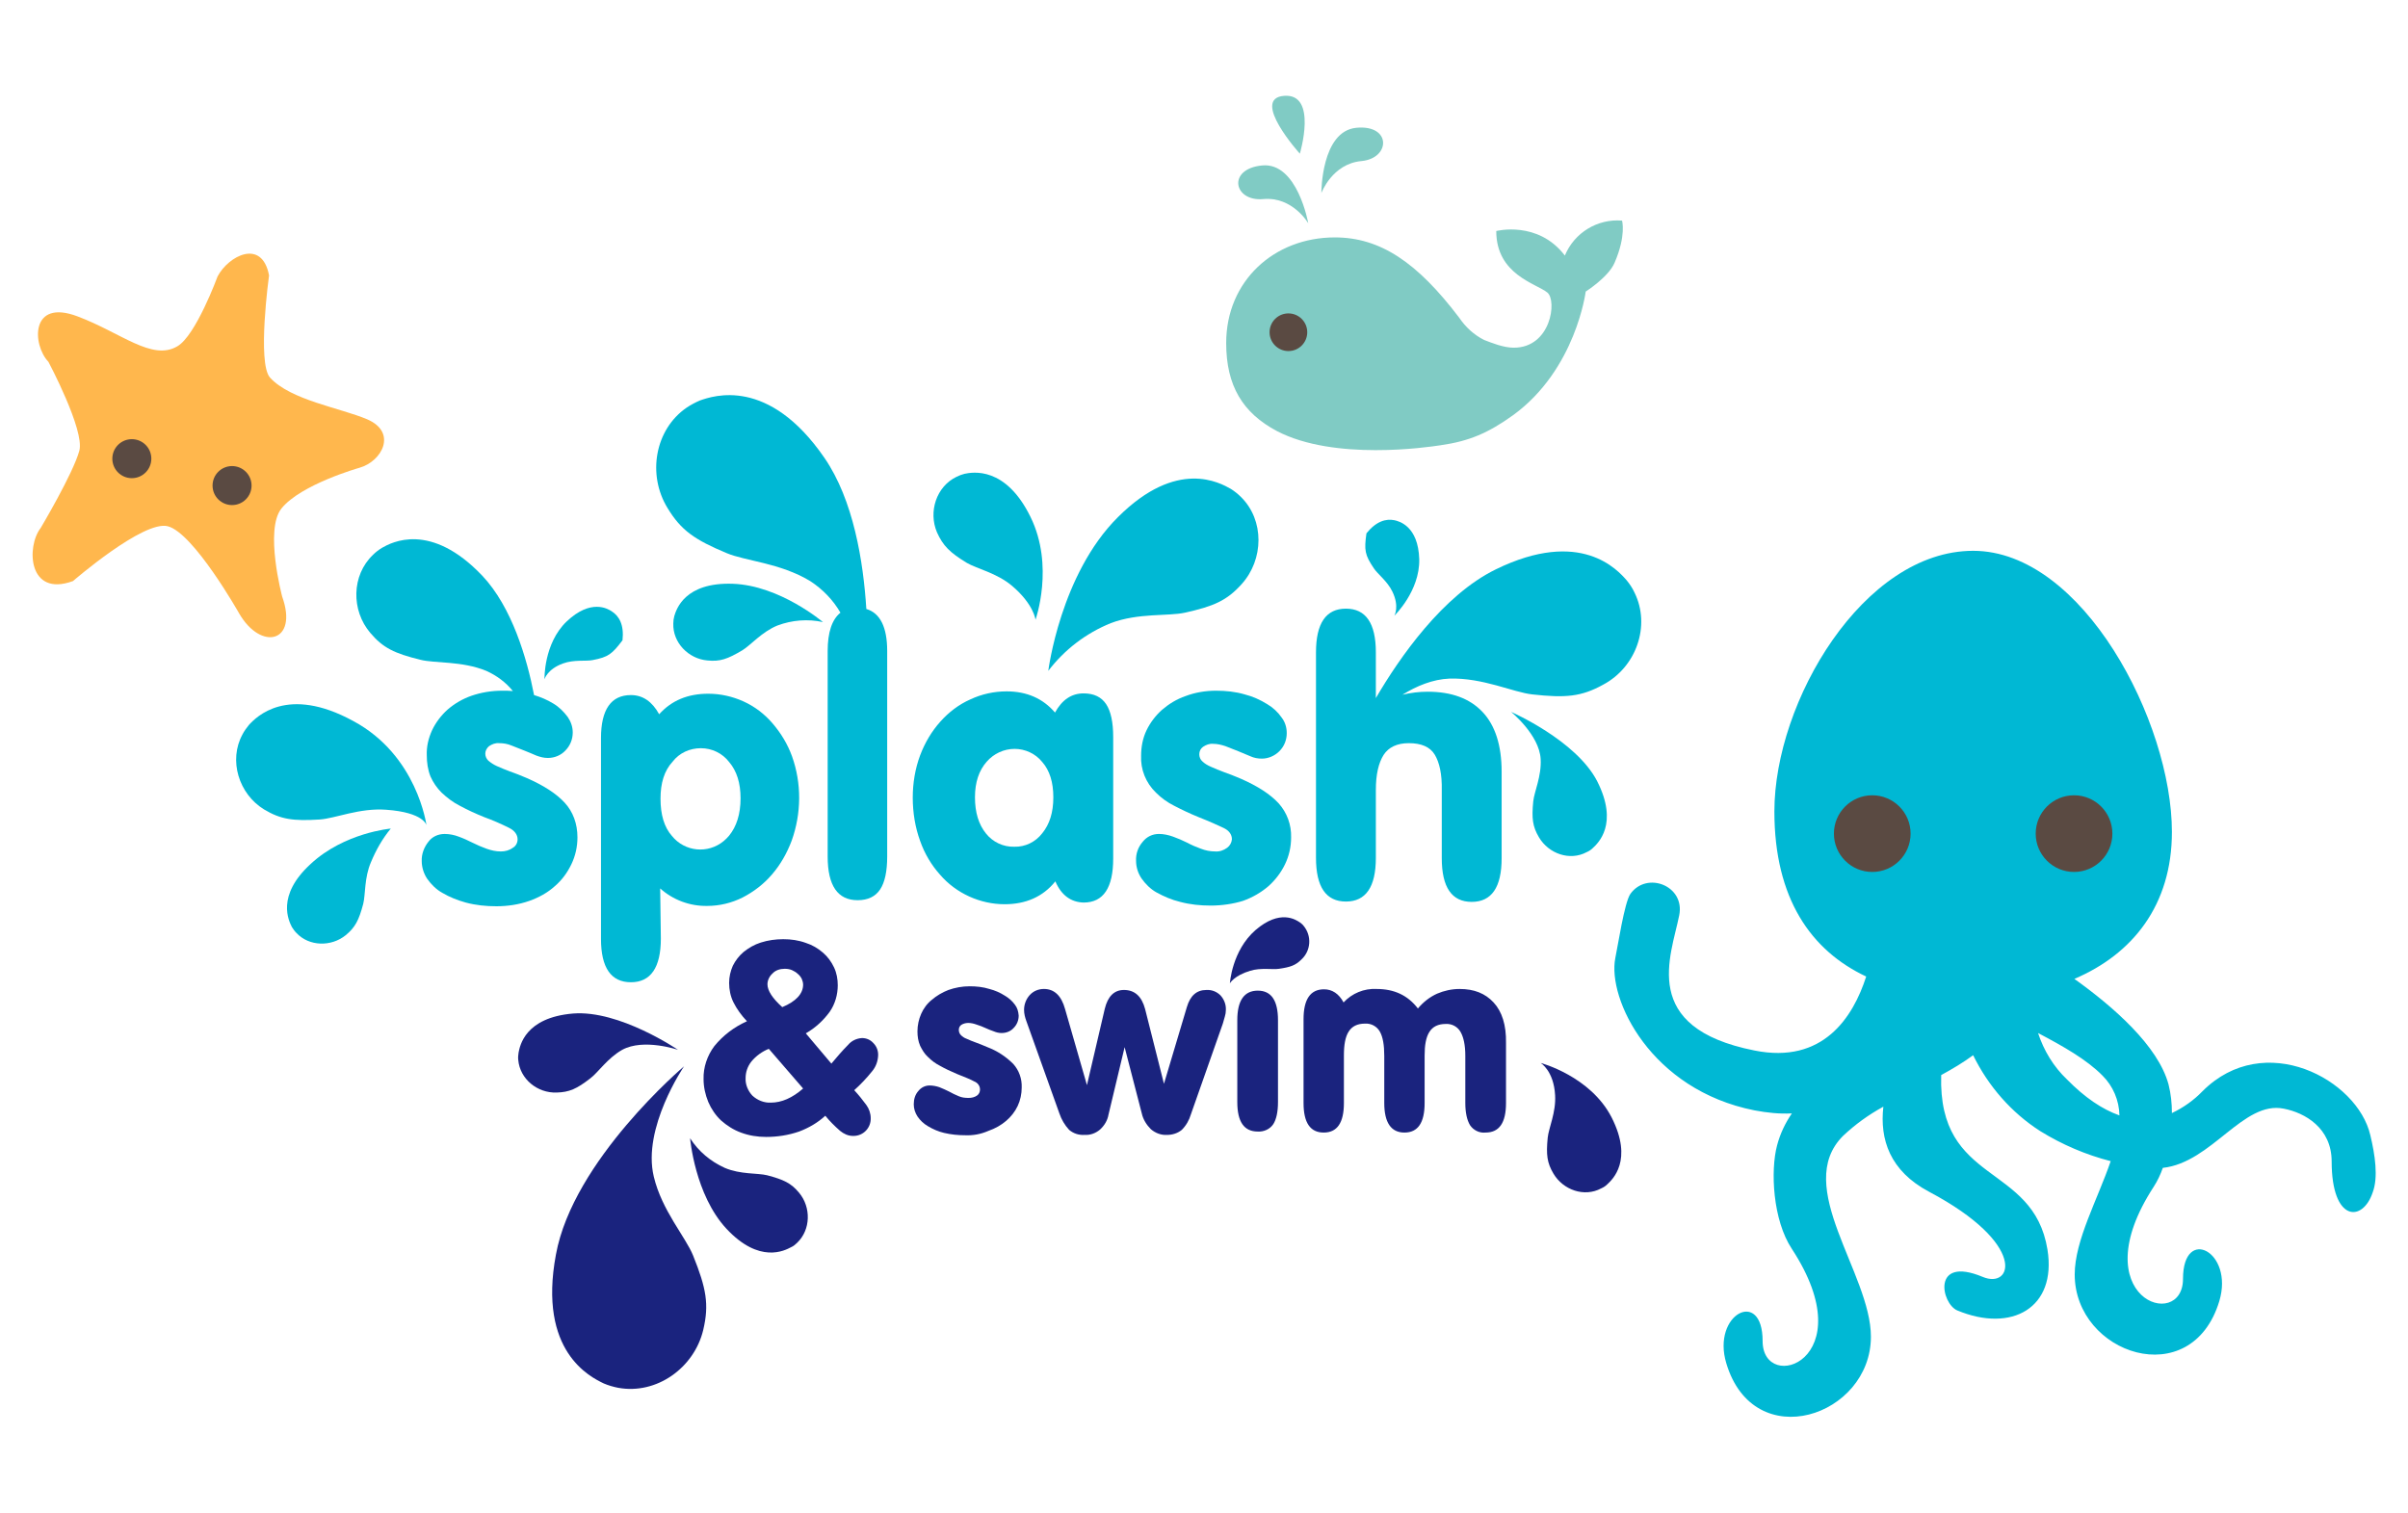 <?xml version="1.0" encoding="utf-8"?>
<!-- Generator: Adobe Illustrator 22.0.1, SVG Export Plug-In . SVG Version: 6.00 Build 0)  -->
<svg version="1.1" id="Layer_1" xmlns="http://www.w3.org/2000/svg" xmlns:xlink="http://www.w3.org/1999/xlink" x="0px" y="0px"
	 viewBox="0 0 716 450" style="enable-background:new 0 0 716 450;" xml:space="preserve">
<style type="text/css">
	.st0{fill:#00B8D4;}
	.st1{fill:#1A237E;}
	.st2{fill:#80CBC4;}
	.st3{fill:#5A4A42;}
	.st4{fill:#FFB74D;}
</style>
<title>Splash-and-Swim</title>
<g id="Layer_2_1_">
	<g id="Layer_1-2">
		<path class="st0" d="M196.5,279.1c0,8.6-3,13-8.9,13c-5.9,0-8.9-4.3-8.9-12.9v-59.7c0-8.5,3-12.8,8.9-12.8c3.5,0,6.3,1.9,8.4,5.7
			c3.7-4.1,8.5-6.1,14.6-6.1c3.6,0,7.2,0.8,10.5,2.3c3.3,1.5,6.2,3.7,8.6,6.5c2.5,2.9,4.5,6.2,5.8,9.8c2.9,8.1,2.8,17-0.1,25.1
			c-1.4,3.7-3.3,7.1-5.9,10.1c-2.4,2.8-5.4,5.1-8.7,6.8c-3.2,1.6-6.8,2.5-10.5,2.5c-5.2,0.1-10.2-1.8-14-5.2L196.5,279.1z
			 M196.4,237.5c0,4.8,1.1,8.5,3.4,11.1c3.8,4.7,10.7,5.4,15.4,1.5c0,0,0,0,0,0c0.6-0.5,1.1-1,1.6-1.6c2.2-2.7,3.4-6.4,3.4-11.1
			c0-4.5-1.1-8.1-3.4-10.8c-2-2.6-5.1-4.1-8.4-4.1c-3.3,0-6.4,1.4-8.4,4C197.5,229.2,196.4,232.9,196.4,237.5L196.4,237.5z"/>
		<path class="st0" d="M313.8,262.1c-3.7,4.6-8.8,6.8-15.1,6.8c-3.6,0-7.2-0.8-10.5-2.3c-3.3-1.5-6.3-3.7-8.7-6.5
			c-2.6-2.9-4.6-6.3-5.9-10c-1.5-4.1-2.2-8.5-2.2-12.9c0-4.3,0.7-8.6,2.2-12.6c1.4-3.7,3.4-7.1,6-10c2.5-2.8,5.5-5.1,8.9-6.6
			c3.4-1.6,7.1-2.4,10.8-2.4c6,0,10.8,2.1,14.4,6.3c2.1-3.8,4.9-5.7,8.5-5.7c3.1,0,5.3,1.1,6.7,3.2s2.1,5.4,2.1,9.8v36.1
			c0,8.7-2.9,13.1-8.8,13.1C318.5,268.3,315.6,266.3,313.8,262.1z M289.9,237.1c0,4.5,1.1,8.1,3.3,10.8c2,2.5,5.1,4,8.4,3.9
			c3.2,0.1,6.3-1.4,8.3-4c2.2-2.7,3.3-6.2,3.3-10.7c0-4.5-1.1-8-3.3-10.5c-2-2.5-5.1-3.9-8.2-3.9c-3.2,0-6.2,1.4-8.3,3.8
			C291.1,229.1,289.9,232.6,289.9,237.1L289.9,237.1z"/>
		<path class="st0" d="M360,269.3c-3.1,0-6.1-0.3-9.1-1.1c-2.5-0.6-4.8-1.6-7-2.8c-1.8-1-3.3-2.5-4.5-4.2c-1-1.5-1.6-3.3-1.6-5.2
			c-0.1-2.1,0.6-4.1,2-5.7c1.2-1.5,2.9-2.3,4.8-2.3c1.4,0,2.8,0.3,4.2,0.8c1.4,0.5,2.8,1.1,4.2,1.8c1.3,0.7,2.7,1.3,4.1,1.8
			c1.3,0.5,2.7,0.8,4.2,0.8c1.3,0.1,2.5-0.3,3.6-1.1c0.8-0.6,1.3-1.5,1.4-2.5c0-1.4-0.8-2.6-2.5-3.4s-4.1-1.9-7.4-3.2
			c-2.7-1.1-5.2-2.3-7.3-3.4c-2-1-3.8-2.3-5.4-3.9c-3-2.9-4.6-6.9-4.4-11c0-2.6,0.5-5.2,1.6-7.5c1.1-2.3,2.7-4.4,4.6-6.1
			c2.1-1.8,4.4-3.2,7-4.1c2.9-1.1,6-1.6,9.1-1.6c2.9,0,5.8,0.3,8.5,1.1c2.4,0.6,4.6,1.6,6.7,2.9c1.7,1,3.2,2.4,4.3,4
			c1,1.3,1.5,2.9,1.5,4.6c0,2-0.7,3.9-2.2,5.4c-1.4,1.4-3.3,2.2-5.2,2.2c-1.2,0-2.3-0.2-3.4-0.7c-1.2-0.5-2.4-1-3.6-1.5
			s-2.5-1-3.8-1.5c-1.2-0.4-2.4-0.7-3.7-0.7c-1.1-0.1-2.1,0.3-3,0.9c-0.7,0.5-1.1,1.3-1.1,2.2c0,0.8,0.3,1.6,0.9,2.1
			c0.7,0.7,1.6,1.2,2.5,1.6c1.3,0.6,2.6,1.1,3.9,1.6c1.5,0.5,3.2,1.2,5.1,2c5,2.2,8.7,4.6,11.2,7.3c2.5,2.8,3.8,6.4,3.7,10.1
			c0,2.8-0.6,5.5-1.8,8c-1.2,2.5-2.9,4.7-4.9,6.5c-2.2,1.9-4.8,3.4-7.6,4.4C366.7,268.8,363.3,269.3,360,269.3z"/>
		<path class="st1" d="M287,337.6c-2.1,0-4.2-0.2-6.3-0.7c-1.7-0.4-3.3-1.1-4.8-2c-1.2-0.7-2.3-1.7-3.1-2.9
			c-0.7-1.1-1.1-2.3-1.1-3.6c0-1.5,0.4-2.9,1.4-4c0.8-1,2-1.6,3.3-1.6c1,0,2,0.2,2.9,0.5c1,0.4,1.9,0.8,2.9,1.3
			c0.9,0.5,1.9,1,2.9,1.4c0.9,0.4,1.9,0.5,2.9,0.5c0.9,0,1.8-0.2,2.5-0.7c0.6-0.4,0.9-1.1,0.9-1.8c0-1.1-0.7-2-1.7-2.4
			c-1.1-0.6-2.8-1.3-5.1-2.2c-1.9-0.8-3.6-1.6-5-2.4c-1.4-0.7-2.6-1.6-3.7-2.7c-1-0.9-1.7-2.1-2.3-3.3c-0.6-1.4-0.8-2.8-0.8-4.3
			c0-1.8,0.4-3.6,1.1-5.2c0.7-1.6,1.8-3.1,3.2-4.2c1.4-1.2,3.1-2.2,4.9-2.9c2-0.7,4.1-1.1,6.3-1.1c2,0,4,0.2,5.9,0.8
			c1.6,0.4,3.2,1.1,4.6,2c1.2,0.7,2.2,1.6,3,2.7c0.7,0.9,1,2,1.1,3.2c0,1.4-0.5,2.7-1.5,3.7c-0.9,1-2.2,1.5-3.6,1.5
			c-0.8,0-1.6-0.2-2.3-0.5c-0.8-0.3-1.7-0.6-2.5-1s-1.7-0.7-2.6-1c-0.8-0.3-1.7-0.5-2.5-0.5c-0.7,0-1.5,0.2-2.1,0.6
			c-0.5,0.4-0.7,0.9-0.7,1.5c0,0.5,0.2,1.1,0.6,1.5c0.5,0.5,1.1,0.9,1.7,1.1c0.9,0.4,1.8,0.8,2.7,1.1c1,0.4,2.2,0.8,3.5,1.4
			c2.9,1.1,5.5,2.8,7.7,5c1.7,1.9,2.6,4.4,2.5,7c0,1.9-0.4,3.8-1.2,5.5c-0.8,1.7-2,3.2-3.4,4.4c-1.5,1.3-3.3,2.3-5.3,3
			C291.6,337.3,289.3,337.7,287,337.6z"/>
		<path class="st1" d="M352.9,299.5c1-3.4,2.9-5.1,5.8-5.1c1.6-0.1,3.1,0.5,4.2,1.6c1.1,1.2,1.7,2.8,1.6,4.4c0,0.6-0.1,1.3-0.3,1.9
			c-0.2,0.6-0.4,1.4-0.6,2.1l-9.5,27c-0.5,1.7-1.4,3.3-2.7,4.6c-1.2,1-2.8,1.5-4.4,1.5c-1.7,0.1-3.4-0.5-4.8-1.7
			c-1.3-1.3-2.3-2.9-2.7-4.7l-5.1-19.7l-4.8,20.1c-0.3,1.7-1.2,3.2-2.5,4.4c-1.3,1.1-2.9,1.7-4.6,1.6c-1.7,0.1-3.3-0.4-4.6-1.5
			c-1.3-1.4-2.3-3.1-2.9-4.9l-9.8-27.4c-0.4-1.1-0.7-2.2-0.7-3.4c0-1.6,0.6-3.2,1.7-4.4c1.1-1.2,2.6-1.8,4.2-1.8c3.1,0,5.2,2,6.3,6
			l6.5,22.6l5.3-22.7c0.9-3.7,2.8-5.6,5.7-5.6c3.2,0,5.3,1.9,6.3,5.7l5.6,22.2L352.9,299.5z"/>
		<path class="st1" d="M380,327.7c0,3-0.5,5.2-1.4,6.6c-1,1.5-2.8,2.3-4.6,2.2c-4.1,0-6.1-2.9-6.1-8.8v-24.3c0-5.8,2-8.8,6.1-8.8
			c4,0,6,2.9,6,8.8L380,327.7z"/>
		<path class="st1" d="M387.6,303.1c0-5.9,2-8.9,6.1-8.9c2.4,0,4.4,1.3,5.8,3.9c2.5-2.7,6.1-4.2,9.8-4c5.3,0,9.3,1.9,12.3,5.8
			c1.6-1.9,3.5-3.4,5.7-4.4c2.1-0.9,4.4-1.4,6.7-1.4c4.3,0,7.6,1.3,10.1,4c2.5,2.7,3.8,6.7,3.7,12.1V328c0,5.9-2,8.8-6.1,8.8
			c-1.8,0.2-3.6-0.7-4.6-2.2c-0.9-1.5-1.4-3.7-1.4-6.6v-14c0-3.2-0.5-5.5-1.4-7.1c-0.9-1.6-2.6-2.5-4.4-2.4c-2.3,0-3.9,0.8-4.9,2.4
			s-1.4,3.9-1.4,7V328c0,5.9-2,8.8-6,8.8c-4,0-6-3-6-8.8v-14c0-3.2-0.4-5.6-1.3-7.2c-0.9-1.6-2.6-2.5-4.4-2.4
			c-2.3,0-3.9,0.8-4.9,2.4s-1.4,3.9-1.4,7.1v14.1c0,5.9-2,8.8-6,8.8s-6-2.9-6-8.8L387.6,303.1z"/>
		<path class="st1" d="M458.1,316.1c0,0,3.9,2.3,4.3,9.6c0.3,5.1-1.9,9.7-2.2,12.6c-0.5,5.1-0.2,7.5,1.7,10.7
			c2.9,4.9,9.2,7.1,14.2,4.4c0.7-0.3,1.3-0.7,1.8-1.2c1.5-1.4,7.8-7.1,1.3-19.9C472.9,320,458.1,316.1,458.1,316.1z"/>
		<path class="st0" d="M311.7,199.5c4.8-6.3,11.2-11.2,18.6-14.2c8.2-3.1,17.1-2,22-3.1c8.6-1.9,12.5-3.6,16.9-8.5
			c6.6-7.3,6.8-19-0.2-25.9c-0.9-0.9-1.9-1.7-3-2.4c-3.2-1.8-16-9.2-33.6,8.4C315.3,170.8,311.7,199.5,311.7,199.5z"/>
		<path class="st0" d="M449.3,211.7c0,0,8.4,6.8,8.8,14c0.3,5.1-1.9,9.7-2.2,12.6c-0.5,5.1-0.2,7.5,1.7,10.7
			c2.9,4.9,9.2,7.1,14.2,4.4c0.7-0.3,1.3-0.7,1.8-1.2c1.5-1.4,7.8-7.1,1.3-19.9C468.6,220.1,449.3,211.7,449.3,211.7z"/>
		<path class="st0" d="M244.7,185c-4.5-1-9.2-0.6-13.5,1c-4.7,1.9-8,5.9-10.5,7.4c-4.4,2.6-6.6,3.4-10.4,3
			c-5.6-0.5-10.3-5.3-10.1-11c0-0.7,0.1-1.5,0.3-2.2c0.6-2,3.1-10.1,17.4-9.6C231.9,174.1,244.7,185,244.7,185z"/>
		<path class="st0" d="M486,176.2c-0.6-1.3-1.4-2.5-2.3-3.6c-2.7-3.1-13.7-15.6-38.9-3.3c-15.8,7.7-28.7,26.3-35.7,38.3V194
			c0-8.7-3-13-8.9-13s-8.9,4.3-8.9,13v61.1c0,8.7,3,13,8.9,13s8.9-4.3,8.9-13v-20.2c0-4.6,0.8-8,2.3-10.4c1.5-2.3,4-3.5,7.5-3.5
			c3.7,0,6.3,1.1,7.7,3.4s2.2,5.8,2.1,10.6v20.2c0,8.7,3,13,8.9,13c5.9,0,8.9-4.3,8.9-13v-25.7c0-7.8-1.9-13.8-5.7-17.8
			s-9.2-6-16.3-6c-2.5,0-5,0.3-7.5,0.9c4.2-2.6,9-4.6,14-4.8c9.9-0.3,19,4.1,24.6,4.7c9.9,1.1,14.6,0.7,21.1-2.9
			C486.5,198.4,490.9,186.1,486,176.2z"/>
		<path class="st0" d="M257.6,181.1c-0.9-14.1-3.8-32.4-12.5-45c-16.6-24.1-33-18.4-37-17c-1.4,0.6-2.7,1.3-3.9,2.1
			c-9.5,6.5-11.8,20-5.7,29.9c4,6.6,8,9.4,17.6,13.4c5.4,2.3,15.9,2.9,24.8,8.3c3.7,2.4,6.8,5.6,9,9.4c-2.5,2-3.8,5.8-3.8,11.4v61.1
			c0,8.7,3,13,8.9,13c3.1,0,5.3-1.1,6.7-3.2s2.1-5.4,2.1-9.8v-61.1C263.8,186.5,261.7,182.3,257.6,181.1z"/>
		<path class="st0" d="M307.9,184.3c0,0-0.5-4.6-7-10.1c-4.5-3.8-10.5-5.1-13.4-6.8c-5.1-3.1-7.1-5.1-8.9-9.1
			c-2.6-6.1-0.2-13.6,5.8-16.5c0.8-0.4,1.6-0.7,2.4-0.9c2.4-0.5,12.2-2.3,19.6,12.8C313.6,168.3,307.9,184.3,307.9,184.3z"/>
		<path class="st0" d="M116.2,246.4c-2.5,3-4.4,6.4-5.9,10c-2,4.6-1.6,9.6-2.3,12.4c-1.3,4.9-2.4,7-5.2,9.3
			c-4.3,3.5-10.9,3.4-14.7-0.7c-0.5-0.5-0.9-1.1-1.3-1.7c-0.9-1.8-4.8-9.3,5.6-18.8C102.4,247.6,116.2,246.4,116.2,246.4z"/>
		<path class="st0" d="M126.8,245.4c0,0-0.7-3.8-12-4.6c-7.8-0.6-15.2,2.6-19.7,2.9c-7.9,0.5-11.6,0-16.6-3
			c-7.5-4.6-10.6-14.6-6.4-22.3c0.5-1,1.2-1.9,1.9-2.8c2.2-2.4,11.4-11.9,31-1.2C124.1,224.6,126.8,245.4,126.8,245.4z"/>
		<path class="st0" d="M167.9,238.7c-2.5-2.7-6.2-5.1-11.2-7.3c-1.9-0.8-3.6-1.5-5.1-2c-1.3-0.5-2.6-1-3.9-1.6
			c-0.9-0.4-1.8-1-2.5-1.6c-0.6-0.6-0.9-1.3-0.9-2.1c0-0.8,0.4-1.6,1.1-2.2c0.9-0.6,1.9-1,3-0.9c1.3,0,2.5,0.2,3.7,0.7
			c1.3,0.5,2.5,1,3.8,1.5s2.4,1,3.6,1.5c1.1,0.4,2.2,0.7,3.4,0.7c2,0,3.9-0.8,5.2-2.2c1.4-1.4,2.2-3.3,2.2-5.4
			c0-1.7-0.6-3.3-1.5-4.6c-1.2-1.6-2.6-3-4.3-4c-1.8-1.1-3.7-1.9-5.7-2.5c-2.1-10.9-6.6-26.2-15.4-35.5c-15.4-16.2-27-9.9-29.8-8.3
			c-1,0.6-1.9,1.3-2.7,2.1c-6.4,6.1-6.5,16.5-0.8,23.2c3.8,4.5,7.2,6.1,14.9,8c4.3,1.1,12.3,0.3,19.6,3.3c3.1,1.4,5.8,3.4,7.9,6
			c-1-0.1-2.1-0.1-3.2-0.1c-3.1,0-6.2,0.5-9.1,1.5c-2.6,0.9-5,2.3-7.1,4.1c-1.9,1.7-3.5,3.8-4.6,6.1c-1.1,2.4-1.7,4.9-1.6,7.5
			c0,2.1,0.3,4.3,1.1,6.3c0.8,1.8,1.9,3.4,3.3,4.8c1.6,1.5,3.4,2.9,5.4,3.9c2.4,1.3,4.8,2.4,7.3,3.4c2.5,0.9,5,2,7.4,3.2
			c1.6,0.8,2.5,2,2.5,3.4c0,1-0.5,2-1.4,2.5c-1.1,0.8-2.3,1.1-3.6,1.1c-1.4,0-2.8-0.3-4.2-0.8c-1.4-0.5-2.8-1.1-4.2-1.8
			c-1.4-0.7-2.7-1.3-4.1-1.8c-1.3-0.5-2.7-0.8-4.2-0.8c-1.9,0-3.7,0.8-4.8,2.3c-1.3,1.6-2.1,3.7-2,5.8c0,1.8,0.6,3.7,1.6,5.2
			c1.2,1.7,2.7,3.2,4.5,4.2c2.2,1.3,4.5,2.2,7,2.9c3,0.8,6,1.1,9.1,1.1c3.3,0,6.7-0.5,9.8-1.6c2.8-1,5.4-2.4,7.6-4.4
			c2.1-1.8,3.7-4,4.9-6.5c1.2-2.5,1.8-5.2,1.8-8C171.7,245,170.4,241.4,167.9,238.7z"/>
		<path class="st1" d="M201.6,312.2c0,0-10.2-3.5-16.6,0c-4.4,2.5-7.2,6.8-9.5,8.5c-4,3.1-6.2,4.1-10,4.2c-5.7,0.2-10.9-4-11.4-9.7
			c-0.1-0.7,0-1.5,0.1-2.2c0.4-2,1.9-10.4,16.2-11.6C184.2,300.3,201.6,312.2,201.6,312.2z"/>
		<path class="st1" d="M245.4,331.8c-2.3,2.1-4.9,3.6-7.8,4.7c-3.2,1.1-6.5,1.6-9.8,1.6c-2.6,0-5.1-0.4-7.5-1.3
			c-2.2-0.8-4.2-2.1-5.9-3.6c-1.6-1.5-2.9-3.4-3.8-5.5c-0.9-2.2-1.4-4.5-1.4-6.8c-0.1-3.5,1.1-7,3.2-9.8c2.6-3.2,5.9-5.7,9.7-7.4
			c-1.6-1.7-3-3.6-4-5.6c-0.9-1.8-1.3-3.8-1.3-5.8c0-1.8,0.4-3.5,1.1-5.1c0.8-1.6,1.9-3,3.2-4.1c1.5-1.2,3.2-2.2,5.1-2.8
			c2.2-0.7,4.4-1,6.7-1c2.3,0,4.5,0.3,6.7,1.1c1.9,0.6,3.6,1.6,5.1,2.9c1.4,1.2,2.5,2.7,3.3,4.4c0.8,1.7,1.1,3.5,1.1,5.3
			c0,2.8-0.8,5.6-2.4,7.9c-1.9,2.6-4.3,4.8-7.1,6.4l7.6,9c1.6-1.9,3.2-3.8,5-5.6c1-1.2,2.5-1.9,4.1-2c1.3,0,2.5,0.5,3.4,1.5
			c1,1,1.5,2.4,1.4,3.8c-0.1,1.7-0.7,3.3-1.8,4.6c-1.6,2-3.4,3.9-5.3,5.6c1.3,1.4,2.5,2.9,3.6,4.4c0.8,1.1,1.3,2.5,1.3,3.9
			c0.1,2.9-2.2,5.3-5.1,5.3c0,0,0,0,0,0h-0.2c-1.4,0-2.7-0.6-3.8-1.5C248.1,334.8,246.7,333.4,245.4,331.8z M228.6,311.9
			c-2,0.8-3.8,2.1-5.2,3.8c-1.1,1.4-1.7,3.1-1.7,4.9c-0.1,1.9,0.7,3.8,2,5.2c1.5,1.4,3.5,2.2,5.5,2.1c3.2,0,6.4-1.4,9.6-4.2
			L228.6,311.9z M232.6,299.5c4.1-1.7,6.2-4,6.2-6.7c0-0.6-0.2-1.2-0.4-1.7c-0.3-0.6-0.7-1.1-1.2-1.5c-0.5-0.5-1.1-0.8-1.7-1.1
			c-0.7-0.3-1.4-0.4-2.2-0.4c-1.3,0-2.7,0.4-3.6,1.4c-0.9,0.8-1.5,2-1.5,3.2C228.2,294.6,229.7,296.9,232.6,299.5L232.6,299.5z"/>
		<path class="st1" d="M205.2,338.5c2.5,3.9,6.1,6.9,10.3,8.8c4.7,2,9.8,1.5,12.6,2.2c4.9,1.3,7.1,2.3,9.5,5.2
			c3.6,4.3,3.5,11-0.6,14.9c-0.5,0.5-1.1,1-1.8,1.3c-1.9,1-9.4,5-19.2-5.5C206.6,355.3,205.2,338.5,205.2,338.5z"/>
		<path class="st1" d="M203.4,317.1c0,0-12.5,18.3-9,32.8c2.4,10.1,9.5,18,11.7,23.5c3.9,9.7,4.8,14.5,3,22.1
			c-2.7,11.3-13.9,19.3-25.3,17.2c-1.5-0.3-2.9-0.7-4.3-1.3c-3.9-1.9-19.6-9.4-14.2-38.3C170.4,345,203.4,317.1,203.4,317.1z"/>
		<path class="st0" d="M161.9,202c0,0,0.8-3,5.5-4.7c3.3-1.2,6.8-0.6,8.8-1c4.7-0.9,5.8-1.8,8.9-5.9c0.5-4.6-1-7.2-3.2-8.6
			c-1.2-0.8-6.2-3.8-13.4,3C161.6,191.4,161.9,202,161.9,202z"/>
		<path class="st0" d="M414.6,183.1c0,0,1.6-2.7-0.6-7.2c-1.5-3.1-4.4-5.2-5.5-6.9c-2.7-4-2.9-5.4-2.2-10.4c2.9-3.6,5.8-4.4,8.3-3.9
			c1.4,0.3,7.1,1.7,7.4,11.6C422.2,175.8,414.6,183.1,414.6,183.1z"/>
		<path class="st1" d="M365.7,292.4c0,0,1.3-2.3,6-3.7c3.2-1,6.7-0.3,8.6-0.6c3.4-0.5,4.9-1,6.7-2.8c2.8-2.6,3.1-7,0.6-10
			c-0.3-0.4-0.7-0.7-1.1-1c-1.2-0.8-5.9-4-13.2,2.3C366.3,282.7,365.7,292.4,365.7,292.4z"/>
		<path class="st2" d="M389,66.4c0,0-3.2-18.2-13.7-17.2s-8.5,10.8,0.3,10S389,66.4,389,66.4z"/>
		<path class="st2" d="M392.9,57.4c0,0-0.1-18.4,10.4-19.4s10.2,9.1,1.5,9.9S392.9,57.4,392.9,57.4z"/>
		<path class="st2" d="M386.5,45.7c0,0-14.8-16.4-4.7-17.2S386.5,45.7,386.5,45.7z"/>
		<path class="st2" d="M482.3,65.6c-7.3-0.6-14.2,3.6-17,10.4c-8-10.5-20.4-7.3-20.4-7.3c0,13,11.9,15.6,15.2,18.3
			c2.9,2.4,1.1,16.4-10,16.4c-3.1,0-6.7-1.5-8.8-2.3c-3-1.5-5.5-3.8-7.4-6.6c-12.5-16.5-23.5-23.9-37-23.9
			c-18.1,0-32.3,13-32.3,31.4c0,12.7,4.9,20.8,15.1,26.2c17.1,8.9,44.8,4.8,48.7,4.2c8.4-1.2,14.1-3.6,21.6-9
			c18.6-13.6,21.5-36.7,21.5-36.7s6.8-4.3,8.6-8.6C483.6,70,482.3,65.6,482.3,65.6z"/>
		<circle class="st3" cx="383.1" cy="98.8" r="5.6"/>
		<path class="st0" d="M704.8,337.6c-3.8-16.6-31.5-31.5-49.9-13.1c-2.6,2.7-5.7,4.9-9.1,6.5c0-2.9-0.3-5.7-1-8.5
			c-3.1-11.5-16.4-23.1-28-31.4c17.4-7.4,29-22,29-43.7c0-32.7-26.5-83.6-59.1-83.6s-59.1,44.8-59.1,77.5
			c0,25.9,10.9,41.4,27.3,49.1c-3.9,12.1-12.8,26.1-33.2,22c-34.4-6.8-24.8-28.1-22.4-40.2c1.8-8.8-9.6-13.2-14.5-6.4
			c-1.8,2.5-3.8,15.9-4.5,19.1c-2.4,12.1,10.5,39.2,41.4,45.3c3.7,0.7,7.4,1.1,11.1,0.9c-2,2.9-3.5,6.1-4.4,9.5
			c-2,7.5-1.3,22.2,4.4,30.8c21.7,33.2-8.7,43.3-8.7,27.4s-15.2-8-10.8,6.6c8.2,27.5,43,15.8,43-7.9c0-18.8-23.3-44.7-8.3-59.7
			c3.6-3.4,7.6-6.3,12-8.7c-1.1,9.7,1.9,19.1,13.6,25.3c29.4,15.6,24.8,29.1,15.9,25.3c-15.2-6.3-12.3,8-7.5,10
			c16.1,6.7,29.6-0.7,26.8-18.1c-4.2-25.9-32.6-19.1-31.6-51.9c3.3-1.8,6.5-3.7,9.5-5.9c4.5,9.2,11.4,17.1,20,22.6
			c6.5,4,13.5,7,20.9,8.9c-3.9,11.4-10.7,23.6-10.7,33.7c0,23.7,34.7,35.4,43,7.9c4.4-14.7-10.8-22.5-10.8-6.6s-30.3,5.8-8.7-27.4
			c1.1-1.7,2-3.6,2.7-5.6c14.6-1.6,23.9-20.1,36-17.6c6.2,1.2,14.2,5.7,14.2,15.7c0,18,9.2,18.2,12.2,9.2
			C707.2,350.1,706.2,343.4,704.8,337.6z M606,307.2c7.4,3.9,14.5,7.9,19.2,12.7c3.1,3.1,4.9,7.3,5,11.8
			c-5.1-1.8-10.3-5.3-15.6-10.7C610.6,317.2,607.7,312.4,606,307.2z"/>
		<circle class="st3" cx="556.7" cy="247.9" r="11.4"/>
		<circle class="st3" cx="616.7" cy="247.9" r="11.4"/>
		<path class="st4" d="M64.7,82.2c3.2-6.1,13.2-11.4,15.3-0.3c0,0-3.6,26.1,0.3,30.4c6.1,6.7,20.9,9,28.9,12.4
			c9,3.9,4.4,12.5-2.3,14.4c0,0-17.4,4.9-23.2,12.1c-5.1,6.3,0.2,26.2,0.2,26.2c4.9,13.7-6.3,16.3-12.8,5c0,0-13.5-23.9-21.2-25.9
			c-7.2-1.9-28.2,16.3-28.2,16.3c-13.4,4.9-13.9-10.3-9.6-15.8c0,0,9.7-16.3,11.5-23c1.6-6.1-9.2-26.4-9.2-26.4
			c-4.8-5-5.5-18.9,8.7-13.5c13,4.9,22.1,13.3,29.6,8.9C58.2,99.9,64.7,82.2,64.7,82.2z"/>
		<circle class="st3" cx="39.2" cy="136.4" r="5.8"/>
		<circle class="st3" cx="69" cy="144.4" r="5.8"/>
	</g>
</g>
</svg>
